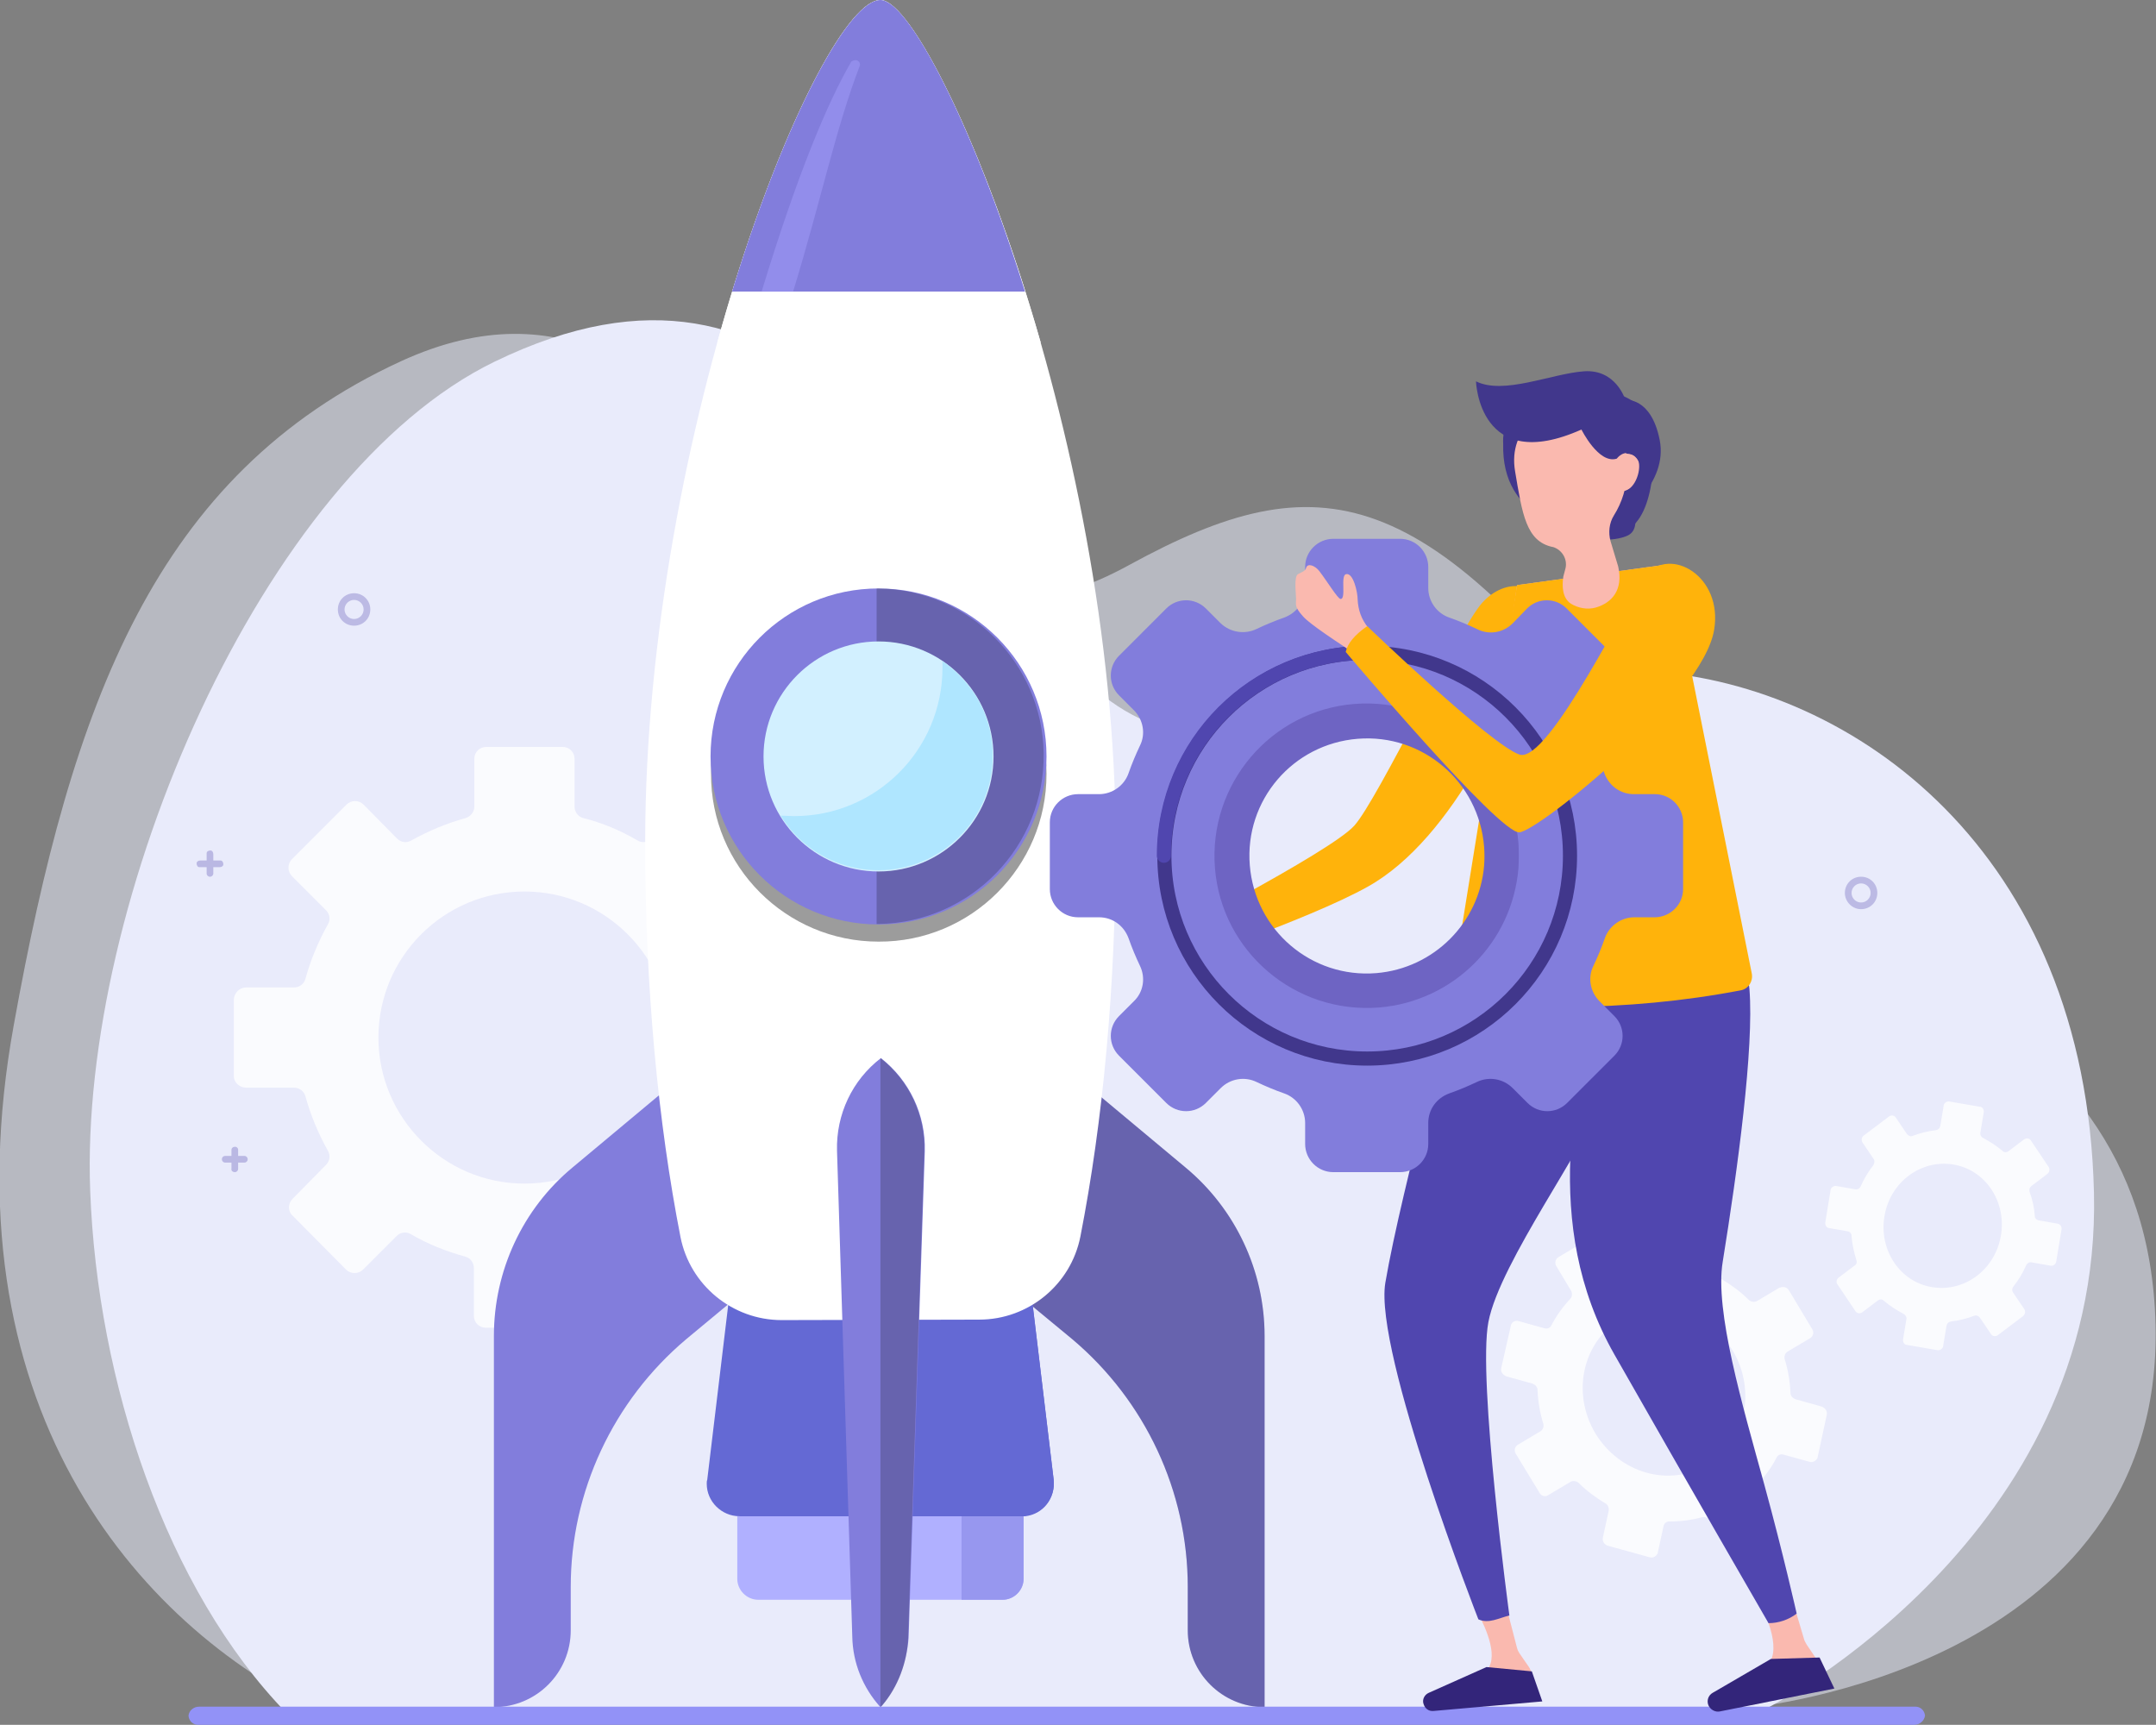 <?xml version="1.0" encoding="UTF-8"?> <!-- Generator: Adobe Illustrator 23.0.1, SVG Export Plug-In . SVG Version: 6.00 Build 0) --> <svg xmlns="http://www.w3.org/2000/svg" xmlns:xlink="http://www.w3.org/1999/xlink" id="Layer_1" x="0px" y="0px" viewBox="0 0 451.8 361.4" style="enable-background:new 0 0 451.8 361.4;" xml:space="preserve"><rect x="0" y="0" width="451.8" height="361.4" fill="#808080" stroke="none"/> <style type="text/css"> .st0{opacity:0.53;fill:#E9EBFB;enable-background:new ;} .st1{fill:#E9EBFB;} .st2{opacity:0.31;} .st3{fill:#5146AF;} .st4{opacity:0.3;} .st5{opacity:0.78;} .st6{fill:#FFFFFF;} .st7{fill:#827DDC;} .st8{opacity:0.21;enable-background:new ;} .st9{fill:#6469D4;} .st10{fill:#928DEB;} .st11{opacity:0.39;enable-background:new ;} .st12{fill:#D2F0FF;} .st13{fill:#B0B0FF;} .st14{fill:#9797EF;} .st15{fill:#AFE6FF;} .st16{fill:#FAB9AF;} .st17{fill:#FFB30B;} .st18{fill:#5046AF;} .st19{fill:#41378C;} .st20{fill:#6E64C3;} .st21{fill:none;stroke:#41378C;stroke-width:2.96;stroke-miterlimit:10;} .st22{fill:none;stroke:#5046AF;stroke-width:2.96;stroke-linecap:round;stroke-miterlimit:10;} .st23{fill:#9292F7;} .st24{fill:#33257A;} </style> <title>Asset 4</title> <g> <g> <g id="Layer_2-2"> <path class="st0" d="M366.5,357.8c0,0,87-8.1,85.2-80.3s-79.7-78.4-106-114c-46.8-63.4-69.1-67-109.1-45.1 c-67.8,37.2-83.5-74.4-152.6-42.7c-51.5,23.7-69,71.9-81.1,139c-14.4,79.1,25.3,125.7,64.8,144.3c1.1,0.5,23.5-0.8,24.4,0 L366.5,357.8z"></path> <path class="st1" d="M370.5,357.8c0,0,70-35.8,68.3-107.9S388,143.7,346.3,140.7c-63.1-4.6-89.9,31.8-120.7,0 c-32.8-34-56.7-96.6-122-64.9c-48.7,23.7-87,113-84.7,173.7c1.5,40,15.9,83.5,41.2,109.5c0.8,0.8,50.2-0.8,51.1,0L370.5,357.8z"></path> <g class="st2"> <path class="st3" d="M44,183.7c0.4,0,0.7-0.3,0.7-0.7c0,0,0,0,0,0v-4c0-0.4-0.2-0.8-0.6-0.8c-0.4,0-0.8,0.2-0.8,0.6 c0,0.1,0,0.1,0,0.2v4C43.3,183.4,43.6,183.7,44,183.7C44,183.7,44,183.7,44,183.7z"></path> <path class="st3" d="M42,181.7h4c0.4,0,0.8-0.2,0.8-0.6s-0.2-0.8-0.6-0.8c-0.1,0-0.1,0-0.2,0h-4c-0.4,0-0.8,0.2-0.8,0.6 s0.2,0.8,0.6,0.8C41.9,181.7,41.9,181.7,42,181.7z"></path> </g> <g class="st2"> <path class="st3" d="M204.6,217.2c0.4,0,0.7-0.3,0.7-0.7l0,0v-4c0-0.4-0.3-0.7-0.7-0.7s-0.7,0.3-0.7,0.7l0,0v4 C203.9,216.8,204.3,217.2,204.6,217.2L204.6,217.2z"></path> <path class="st3" d="M202.7,215.2h4c0.4,0,0.7-0.3,0.7-0.7s-0.3-0.7-0.7-0.7h-4c-0.4,0-0.7,0.3-0.7,0.7S202.3,215.2,202.7,215.2 L202.7,215.2z"></path> </g> <g class="st2"> <path class="st3" d="M332.4,155.2c0.4,0,0.7-0.3,0.7-0.7l0,0v-4c0-0.4-0.2-0.8-0.6-0.8c-0.4,0-0.8,0.2-0.8,0.6 c0,0.1,0,0.1,0,0.2v4C331.7,154.9,332,155.2,332.4,155.2C332.4,155.2,332.4,155.2,332.4,155.2z"></path> <path class="st3" d="M330.5,153.2h4c0.4,0,0.7-0.3,0.7-0.7s-0.3-0.7-0.7-0.7h-4c-0.4,0-0.7,0.3-0.7,0.7S330.1,153.2,330.5,153.2 z"></path> </g> <g class="st2"> <path class="st3" d="M49.2,245.6c0.4,0,0.7-0.3,0.7-0.7v-4c0-0.4-0.4-0.7-0.8-0.6c-0.3,0-0.6,0.3-0.6,0.6v4 C48.4,245.3,48.8,245.6,49.2,245.6C49.2,245.6,49.2,245.6,49.2,245.6z"></path> <path class="st3" d="M47.2,243.6h4c0.4,0,0.7-0.3,0.7-0.7s-0.3-0.7-0.7-0.7h-4c-0.4,0-0.7,0.3-0.7,0.7S46.8,243.6,47.2,243.6z"></path> </g> <g class="st2"> <path class="st3" d="M172.2,132.9c0.4,0,0.7-0.3,0.7-0.7l0,0v-6.8c0-0.4-0.3-0.7-0.7-0.7s-0.7,0.3-0.7,0.7l0,0v6.8 C171.4,132.6,171.8,132.9,172.2,132.9L172.2,132.9z"></path> <path class="st3" d="M168.8,129.6h6.8c0.4,0,0.7-0.3,0.7-0.7s-0.3-0.7-0.7-0.7h-6.8c-0.4,0-0.7,0.3-0.7,0.7 S168.4,129.6,168.8,129.6L168.8,129.6z"></path> </g> <g class="st4"> <path class="st3" d="M70.8,127.7c0-1.9,1.5-3.4,3.4-3.4c1.9,0,3.4,1.5,3.4,3.4c0,1.9-1.5,3.4-3.4,3.4c0,0,0,0,0,0 C72.3,131.1,70.8,129.6,70.8,127.7z M72.2,127.7c0,1.1,0.9,2,2,2s2-0.9,2-2c0-1.1-0.9-2-2-2S72.2,126.6,72.2,127.7z"></path> </g> <g class="st4"> <path class="st3" d="M386.6,187.1c0-1.9,1.5-3.4,3.4-3.4s3.4,1.5,3.4,3.4c0,1.9-1.5,3.4-3.4,3.4l0,0 C388.1,190.5,386.6,188.9,386.6,187.1z M388,187.1c0,1.1,0.9,2,2,2s2-0.9,2-2s-0.9-2-2-2S388,186,388,187.1z"></path> </g> <g class="st5"> <path class="st6" d="M51.6,227.9h10c1.1,0,2.1,0.7,2.4,1.8c1.1,4,2.7,7.8,4.7,11.4c0.6,1,0.4,2.2-0.4,3l-7,7.1c-1,1-1,2.6,0,3.5 c0,0,0,0,0,0L72.5,266c1,1,2.6,1,3.6,0c0,0,0,0,0,0l7-7c0.8-0.8,2-1,3-0.4c3.6,2.1,7.4,3.6,11.4,4.7c1.1,0.3,1.8,1.3,1.8,2.4v10 c0,1.4,1.1,2.5,2.5,2.5h16c1.4,0,2.5-1.1,2.5-2.5v-10c0-1.1,0.8-2.1,1.8-2.4c4-1.1,7.8-2.7,11.4-4.7c1-0.6,2.2-0.4,3,0.4l7,7 c1,1,2.6,1,3.5,0c0,0,0,0,0,0l11.3-11.3c1-1,1-2.6,0-3.6l-7.1-7.1c-0.8-0.8-1-2-0.4-3c2.1-3.6,3.6-7.4,4.7-11.4 c0.3-1.1,1.3-1.8,2.4-1.8h10c1.4,0,2.5-1.1,2.5-2.5c0,0,0,0,0,0v-16c0-1.4-1.1-2.5-2.5-2.5c0,0,0,0,0,0h-10 c-1.1,0-2.1-0.8-2.4-1.8c-1-4-2.6-7.8-4.6-11.4c-0.6-1-0.4-2.2,0.4-3l7.1-7.1c1-1,1-2.6,0-3.6l-11.3-11.3c-1-1-2.6-1-3.5,0 c0,0,0,0,0,0l-7,7.1c-0.8,0.8-2,1-3,0.4c-3.6-2.1-7.4-3.7-11.4-4.7c-1.1-0.3-1.8-1.3-1.8-2.4v-10c0-1.4-1.1-2.5-2.5-2.5l0,0h-16 c-1.4,0-2.5,1.1-2.5,2.5l0,0v10c0,1.1-0.8,2.1-1.8,2.4c-4,1.1-7.8,2.7-11.4,4.7c-1,0.6-2.2,0.4-3-0.4l-7-7.1c-1-1-2.6-1-3.6,0 c0,0,0,0,0,0L61.2,180c-1,1-1,2.6,0,3.6c0,0,0,0,0,0l7.1,7.1c0.8,0.8,1,2,0.4,3c-2,3.6-3.6,7.4-4.7,11.4 c-0.3,1.1-1.3,1.8-2.4,1.8h-10c-1.4,0-2.5,1.1-2.6,2.5c0,0,0,0.1,0,0.1v16C49,226.8,50.2,227.9,51.6,227.9 C51.6,227.9,51.6,227.9,51.6,227.9z M79.3,217.4c0-16.9,13.7-30.6,30.6-30.6s30.6,13.7,30.6,30.6s-13.7,30.6-30.6,30.6 S79.3,234.2,79.3,217.4C79.3,217.4,79.3,217.4,79.3,217.4z"></path> <path class="st6" d="M158.9,268.4l4,0.7c0.5,0.1,0.8,0.5,0.8,0.9c0.1,1.7,0.5,3.5,1.1,5.1c0.2,0.5,0,1-0.4,1.2l-3.3,2.5 c-0.5,0.4-0.6,1-0.3,1.5l3.7,5.5c0.3,0.5,0.9,0.6,1.4,0.3c0,0,0,0,0,0l3.3-2.5c0.4-0.3,0.9-0.3,1.2,0c1.3,1.1,2.7,2,4.2,2.8 c0.4,0.2,0.6,0.7,0.6,1.1l-0.7,4.2c-0.1,0.5,0.2,1.1,0.7,1.2c0,0,0.1,0,0.1,0l6.3,1.1c0.5,0.1,1.1-0.2,1.2-0.8c0,0,0-0.1,0-0.1 l0.7-4.2c0.1-0.5,0.4-0.8,0.9-0.9c1.7-0.2,3.3-0.6,4.9-1.2c0.4-0.2,0.9,0,1.2,0.4l2.3,3.4c0.3,0.5,0.9,0.6,1.4,0.3c0,0,0,0,0,0 l5.3-4c0.5-0.4,0.6-1,0.2-1.5l-2.3-3.4c-0.3-0.4-0.2-0.9,0.1-1.3c1.1-1.4,2-2.9,2.7-4.5c0.2-0.4,0.6-0.7,1.1-0.6l4,0.7 c0.5,0.1,1.1-0.2,1.2-0.8c0,0,0-0.1,0-0.1l1.1-6.7c0.1-0.5-0.2-1.1-0.7-1.2c0,0-0.1,0-0.1,0l-4-0.7c-0.5-0.1-0.8-0.5-0.8-0.9 c-0.1-1.7-0.5-3.5-1.1-5.1c-0.1-0.5,0-0.9,0.4-1.2l3.3-2.5c0.5-0.4,0.6-1,0.3-1.5l-3.7-5.5c-0.3-0.5-0.9-0.6-1.4-0.3 c0,0,0,0,0,0l-3.3,2.5c-0.4,0.3-0.9,0.3-1.2,0c-1.3-1.1-2.7-2-4.2-2.8c-0.4-0.2-0.6-0.7-0.6-1.1l0.7-4.2 c0.1-0.5-0.2-1.1-0.7-1.2c0,0-0.1,0-0.1,0l-6.4-1.1c-0.5-0.1-1.1,0.3-1.2,0.8c0,0,0,0.1,0,0.1l-0.7,4.2 c-0.1,0.5-0.4,0.8-0.9,0.9c-1.7,0.2-3.3,0.6-4.9,1.2c-0.4,0.2-0.9,0-1.2-0.4l-2.3-3.4c-0.3-0.5-0.9-0.6-1.4-0.3c0,0,0,0,0,0 l-5.3,4c-0.5,0.4-0.6,1-0.2,1.5l2.3,3.4c0.3,0.4,0.2,0.9-0.1,1.3c-1.1,1.4-2,2.9-2.7,4.5c-0.2,0.4-0.6,0.7-1.1,0.6l-4-0.7 c-0.5-0.1-1.1,0.3-1.2,0.8c0,0,0,0.1,0,0.1l-1.1,6.7c-0.1,0.5,0.2,1.1,0.7,1.2C158.8,268.4,158.8,268.4,158.9,268.4z M170.7,265.9c1.2-7.1,7.6-11.9,14.4-10.8s11.2,7.8,10,14.9s-7.6,11.9-14.4,10.8S169.4,273,170.7,265.9z"></path> <path class="st6" d="M383.2,257.3l4,0.7c0.5,0.1,0.8,0.5,0.8,0.9c0.1,1.7,0.5,3.4,1,5.1c0.2,0.5,0,1-0.4,1.2l-3.3,2.5 c-0.5,0.4-0.6,1-0.2,1.5l3.7,5.5c0.3,0.5,0.9,0.6,1.4,0.3c0,0,0,0,0,0l3.3-2.5c0.4-0.3,0.9-0.3,1.2,0c1.3,1.1,2.7,2,4.2,2.8 c0.4,0.2,0.7,0.7,0.6,1.1l-0.7,4.2c-0.1,0.5,0.2,1.1,0.7,1.2c0,0,0.1,0,0.1,0l6.4,1.1c0.5,0.1,1.1-0.3,1.2-0.8c0,0,0-0.1,0-0.1 l0.7-4.2c0.1-0.5,0.4-0.8,0.9-0.9c1.7-0.2,3.3-0.6,4.9-1.2c0.4-0.2,0.9,0,1.2,0.4l2.3,3.4c0.3,0.5,0.9,0.6,1.4,0.3c0,0,0,0,0,0 l5.3-4c0.5-0.4,0.6-1,0.3-1.5l-2.3-3.4c-0.3-0.4-0.3-0.9,0-1.3c1.1-1.4,2-2.9,2.7-4.5c0.2-0.4,0.6-0.7,1.1-0.6l4,0.7 c0.6,0.1,1.1-0.3,1.2-0.9c0,0,0,0,0,0l1.1-6.7c0.1-0.6-0.3-1.1-0.8-1.2l-4-0.7c-0.5-0.1-0.8-0.5-0.8-0.9 c-0.1-1.7-0.5-3.5-1.1-5.1c-0.1-0.5,0-0.9,0.4-1.2l3.3-2.5c0.5-0.4,0.6-1,0.3-1.5l-3.7-5.5c-0.3-0.5-0.9-0.6-1.4-0.3 c0,0,0,0,0,0l-3.3,2.5c-0.4,0.3-0.9,0.3-1.2,0c-1.3-1.1-2.7-2-4.2-2.8c-0.4-0.2-0.6-0.7-0.5-1.1l0.7-4.2 c0.1-0.5-0.2-1.1-0.7-1.2c0,0-0.1,0-0.1,0l-6.4-1.1c-0.5-0.1-1.1,0.3-1.2,0.8c0,0,0,0.1,0,0.1l-0.7,4.2 c-0.1,0.5-0.4,0.8-0.9,0.9c-1.7,0.2-3.3,0.6-4.9,1.2c-0.4,0.2-0.9,0-1.2-0.4l-2.3-3.4c-0.3-0.5-0.9-0.6-1.4-0.3c0,0,0,0,0,0 l-5.3,4c-0.5,0.3-0.6,1-0.3,1.5l2.3,3.4c0.3,0.4,0.2,0.9,0,1.3c-1.1,1.4-2,2.9-2.7,4.5c-0.2,0.4-0.6,0.7-1.1,0.6l-4-0.7 c-0.5-0.1-1.1,0.3-1.2,0.8c0,0,0,0.1,0,0.1l-1.1,6.7c-0.1,0.5,0.2,1.1,0.7,1.2C383,257.3,383.1,257.3,383.2,257.3z M394.9,254.8 c1.2-7.1,7.6-11.9,14.4-10.8s11.2,7.8,10,14.9c-1.2,7.1-7.6,11.9-14.4,10.8S393.7,261.9,394.9,254.8L394.9,254.8z"></path> <path class="st6" d="M324.4,313.3l4.7-2.8c0.5-0.3,1.2-0.2,1.7,0.2c1.7,1.7,3.6,3.1,5.6,4.3c0.6,0.3,0.8,1,0.7,1.6l-1.2,5.5 c-0.2,0.8,0.3,1.6,1.1,1.8l8.7,2.4c0.7,0.2,1.4-0.2,1.7-0.9c0,0,0-0.1,0-0.1l1.2-5.5c0.1-0.6,0.7-1.1,1.3-1 c2.3,0,4.6-0.3,6.8-0.9c0.6-0.1,1.3,0.1,1.6,0.7l3,5c0.4,0.7,1.2,0.9,1.9,0.6c0,0,0,0,0,0l7.5-4.5c0.7-0.4,0.9-1.3,0.5-2 c0,0,0,0,0,0l-3-5c-0.3-0.5-0.3-1.2,0.1-1.7c1.6-1.7,2.9-3.5,4-5.6c0.3-0.6,0.9-0.8,1.5-0.6l5.4,1.5c0.7,0.2,1.4-0.2,1.7-0.9 c0,0,0-0.1,0-0.1l1.9-8.8c0.2-0.8-0.3-1.5-1.1-1.8l-5.4-1.5c-0.6-0.2-1.1-0.7-1.1-1.4c-0.1-2.4-0.5-4.7-1.2-7 c-0.2-0.6,0.1-1.3,0.6-1.6l4.7-2.8c0.7-0.4,0.9-1.3,0.4-2c0,0,0,0,0,0l-4.8-8c-0.4-0.7-1.2-0.9-1.9-0.6c0,0,0,0-0.1,0l-4.7,2.8 c-0.6,0.3-1.2,0.2-1.7-0.2c-1.7-1.7-3.6-3.1-5.6-4.3c-0.6-0.3-0.8-1-0.7-1.6l1.2-5.5c0.2-0.8-0.3-1.6-1.1-1.8l-8.7-2.4 c-0.7-0.2-1.4,0.2-1.7,0.9c0,0,0,0.1,0,0.1l-1.2,5.5c-0.1,0.6-0.7,1.1-1.3,1c-2.3,0-4.6,0.3-6.8,0.9c-0.6,0.2-1.3-0.1-1.6-0.7 l-3-5c-0.4-0.7-1.2-0.9-1.9-0.6c0,0,0,0,0,0l-7.5,4.5c-0.7,0.4-0.9,1.3-0.4,2c0,0,0,0,0,0l3,5c0.3,0.5,0.3,1.2-0.1,1.7 c-1.6,1.7-2.9,3.5-4,5.6c-0.3,0.6-0.9,0.8-1.5,0.6l-5.4-1.5c-0.7-0.2-1.4,0.2-1.6,0.9c0,0,0,0.1,0,0.1l-2,8.8 c-0.2,0.8,0.3,1.5,1.1,1.8l5.4,1.5c0.6,0.2,1.1,0.7,1.1,1.4c0.1,2.4,0.5,4.7,1.2,7c0.2,0.6-0.1,1.3-0.6,1.6l-4.7,2.8 c-0.7,0.4-0.9,1.3-0.4,2c0,0,0,0,0,0l4.8,7.9C322.9,313.5,323.8,313.7,324.4,313.3z M334.3,300.3c-5-8.4-2.7-19.1,5.3-23.9 s18.5-1.8,23.5,6.6s2.7,19.1-5.3,23.9S339.4,308.7,334.3,300.3L334.3,300.3z"></path> </g> <path class="st7" d="M143,225.4l-23,19.2c-10.5,8.7-16.5,21.7-16.5,35.3v77.8l0,0c8.9,0,16.1-7.2,16.1-16.1v-9.1 c0-20,8.9-39,24.2-51.9L165,263L143,225.4z"></path> <path class="st7" d="M225.4,225.4l23,19.2c10.5,8.7,16.6,21.7,16.6,35.3v77.8l0,0c-8.9,0-16.1-7.2-16.1-16.1c0,0,0,0,0,0v-9.1 c0-20-8.9-39-24.2-51.9L203.4,263L225.4,225.4z"></path> <path class="st8" d="M225.4,225.4l23,19.2c10.5,8.7,16.6,21.7,16.6,35.3v77.8l0,0c-8.9,0-16.1-7.2-16.1-16.1c0,0,0,0,0,0v-9.1 c0-20-8.9-39-24.2-51.9L203.4,263L225.4,225.4z"></path> <path class="st9" d="M214,317.7h-59c-3.8,0-6.9-3.1-6.9-6.8c0-0.3,0-0.6,0.1-0.8l5.2-43.3h62.2l5.2,43.3c0.4,3.8-2.2,7.2-6,7.6 C214.6,317.7,214.3,317.7,214,317.7z"></path> <path class="st9" d="M214,317.7h-16.2v-51h17.8l5.2,43.3c0.4,3.8-2.2,7.2-6,7.6C214.6,317.7,214.3,317.7,214,317.7z"></path> <path class="st6" d="M205.2,276.5c10.3,0,19.2-7.3,21.2-17.4c4.7-24,7.4-52.3,7.4-82.6C233.8,90.2,195.3,0,184.5,0 c-12.8,0-49.3,90.2-49.3,176.6c0,30.3,2.7,58.6,7.4,82.6c2,10.1,10.9,17.4,21.2,17.4L205.2,276.5z"></path> <path class="st6" d="M218.1,71.8C206.1,29.9,190.7,0,184.5,0c-7.3,0-22.6,29.9-34.2,71.8H218.1z"></path> <path class="st7" d="M214.8,61.1C203.5,24.9,190.2,0,184.5,0c-6.7,0-20,24.9-31.1,61.1H214.8z"></path> <path class="st10" d="M159.6,61.1h6.6c6.1-20,8.9-34.1,14-47.4c0.1-0.5-0.3-1.1-0.9-1.1c-0.3,0-0.6,0.1-0.9,0.3 C173.4,21.5,167.1,36.5,159.6,61.1z"></path> <path class="st11" d="M219.3,162.2c0,19.4-15.8,35.2-35.2,35.1c-19.4,0-35.2-15.8-35.1-35.2c0-19.4,15.8-35.1,35.2-35.1 C203.6,127,219.3,142.7,219.3,162.2C219.3,162.2,219.3,162.2,219.3,162.2z"></path> <path class="st7" d="M219.3,158.5c0,19.4-15.7,35.2-35.2,35.2c-19.4,0-35.2-15.7-35.2-35.2c0-19.4,15.7-35.2,35.2-35.2 c0,0,0,0,0,0C203.6,123.3,219.3,139.1,219.3,158.5L219.3,158.5z"></path> <path class="st8" d="M184.1,123.3h-0.4v70.3h0.4c19.4-0.3,34.9-16.3,34.6-35.8C218.4,138.9,203.1,123.6,184.1,123.3L184.1,123.3z "></path> <path class="st12" d="M208.2,158.5c0,13.3-10.8,24.1-24.1,24.1s-24.1-10.8-24.1-24.1c0-13.3,10.8-24.1,24.1-24.1l0,0 C197.4,134.4,208.2,145.2,208.2,158.5z"></path> <path class="st13" d="M154.5,317.7h60l0,0v13.1c0,2.4-2,4.4-4.4,4.4c0,0,0,0,0,0h-51.2c-2.4,0-4.4-2-4.4-4.4l0,0L154.5,317.7 L154.5,317.7z"></path> <path class="st14" d="M201.5,317.7h13l0,0v13.1c0,2.4-2,4.4-4.4,4.4c0,0,0,0,0,0h-8.6l0,0L201.5,317.7L201.5,317.7z"></path> <path class="st7" d="M184.9,357.3l-0.4,0.4l0,0c-3.7-4.1-5.8-9.3-5.9-14.8l-3.2-101.8c-0.2-7.6,3.2-14.8,9.2-19.4l0,0l0,0 c6,4.7,9.4,11.9,9.2,19.5l-3.4,102C190,348.4,188.2,353.4,184.9,357.3z"></path> <path class="st8" d="M184.9,357.3l-0.4,0.4l0,0v-136l0,0l0,0c6,4.7,9.4,11.9,9.2,19.5l-3.4,102 C190.1,348.4,188.2,353.4,184.9,357.3z"></path> <path class="st15" d="M197.5,138.5c0,0.5,0,1,0,1.4c0,17.2-13.9,31.1-31.1,31.1c-1,0-1.9-0.1-2.8-0.1c6.9,11.3,21.7,14.8,33,7.9 c11.3-6.9,14.8-21.7,7.9-33C202.6,142.9,200.2,140.4,197.5,138.5L197.5,138.5z"></path> <path class="st16" d="M315.1,334.5l2.8,10.8c0.1,0.4,0.3,0.8,0.5,1.1l2,2.9c1,1.5,0.6,3.6-0.9,4.6c-0.3,0.2-0.6,0.3-0.9,0.4 c0,0-4,1.4-8,2.7s-9.4,0.2-9.4-0.9c0-2.4,2.3-0.5,6.1-3c1.3-0.9,2.6-1.8,3.8-2.7c3.3-2.6,0.4-9.1-1.6-12.8 c-0.7-1.3,0-4.6,1.5-4.9l1-0.2C313.3,332.4,314.7,333.2,315.1,334.5z"></path> <path class="st16" d="M312.7,241.8c-0.8-2-1.4-4.1-1.8-4.9c-0.3-0.4-0.7-0.9-1-1.2c-0.5-0.6-1.5-1.6-1.6-2.4l-0.6-3.5 c-0.2-1.7-1.3-2.9-3-2.6l0,0c-1.9,0.3-2.5,2-2,3.8l0.4,2.5c0.3,1.5,0.2,3-0.1,4.4c-0.5,3,0.8,6.3,2,8.9c0.8,1.6,3.1,2.3,6.2,3.1 c1.5,0.4,4,0.5,2.8-1.1c-1-1.3-5.6-2.8-5-7.6c0-0.2,0.1-0.8,0.4-0.9c0.9-0.1,1.3,1.7,1.8,2.6c0.8,1.2,1.8,1.6,2.3,1.4 S313.2,243.2,312.7,241.8z"></path> <path class="st17" d="M322.4,131.3c-4.9,15.4-17.5,44.3-35.8,54.5c-12.5,7-42.6,17.1-42.6,17.1c-0.6-0.7-1.2-1.5-1.6-2.4 c-0.4-0.9-0.8-1.7-1.1-2.7c0,0,37.5-19.2,42.5-24.8s21.8-41.1,26.8-46.7C316.4,119.9,325.1,122.7,322.4,131.3z"></path> <polygon class="st16" points="306,206 317.9,122.6 349.9,118.2 366.5,205.4 "></polygon> <path class="st16" d="M374.8,332.5l3.2,10.8c0.1,0.5,0.4,0.9,0.6,1.3l2.3,3.4c1.2,1.8,0.7,4.2-1.1,5.4c-0.3,0.2-0.7,0.4-1,0.5 c0,0-4.6,0.6-9.4,2.2s-11,1.3-11,0c0-2.9,2.7-0.6,7.1-3.6c1.5-1,3-2,4.4-3.1c3.8-3,0.5-10.7-1.9-15c-0.7-1.3-0.2-2.9,1.1-3.6 c0.2-0.1,0.5-0.2,0.7-0.3l1.1-0.2C372.7,329.9,374.3,330.9,374.8,332.5z"></path> <path class="st18" d="M341.7,206.8l-35.5-3c0,0-12.5,45-15.9,65c-2.4,14.5,19.5,70.5,19.5,70.5c2.2,1,4.3-0.3,6.5-0.8 c0,0-6.7-49.5-4.4-61.5c2.4-12.6,21.3-38,22.5-44.7C336.2,223.6,338.6,215,341.7,206.8z"></path> <path class="st18" d="M334.4,207.2c-3.7,19.6-11.8,49,3.9,76.6s32.3,56.3,32.3,56.3c2.1,0,4.2-0.7,5.9-2c0,0-2.8-12.5-6.8-27.1 c-4.6-16.7-10.4-36.4-8.7-46.6c3.1-19.2,6.6-44.8,5.6-57.2S336.3,196.9,334.4,207.2z"></path> <path class="st17" d="M306.5,207.1c-1.2-0.6-1.9-1.9-1.7-3.3l13.1-81.2l32-4.4l17.2,85.8c0.3,1.6-0.7,3.2-2.3,3.5 c-12,2.3-24.2,3.4-36.4,3.5C316.4,211,309.6,208.6,306.5,207.1z"></path> <path class="st19" d="M343.3,92.9c-0.2,2.3,0.4,4.5,1.7,6.4c2.2,2.7-1,5.2-1.8,7s0.2,4.6-1.9,5.8s-8.1,1.6-9.1-0.6 S336.5,91.6,343.3,92.9z"></path> <path class="st19" d="M315,93c-0.4,15.8,14.2,18.8,22.8,18.8s8.9-13.9,8.9-20.7s-9.4-10.4-17.9-10.4c-6.7,0-10.4,2.7-13,7.7 C315.2,89.8,314.9,91.4,315,93z"></path> <path class="st16" d="M331.1,84.3c7.1,0,9.8,5.1,9.9,14.5c-0.1,3.3-1.1,6.5-2.8,9.2c-1,1.6-1.2,3.6-0.7,5.4l1.6,5.3 c1.1,4.9-1.3,7.6-4.7,8.6c-1.8,0.5-3.7,0.1-5.2-0.8c-1.8-1.2-1.9-3.6-1.6-5.7l0.4-1.5c0.6-2-0.6-4.1-2.6-4.7c0,0-0.1,0-0.1,0 c-5.5-1.2-6.3-6.9-7.8-15.8C315.9,89.5,323.9,84.3,331.1,84.3z"></path> <path class="st16" d="M337.1,98.9c0,2.2,0.8,4,2.9,4s3.5-3,3.5-5.2S342.1,95,340,95S337.1,96.7,337.1,98.9z"></path> <path class="st19" d="M309.3,79.9c0,0,0.6,19.7,22.1,10.1c0,0,3.6,7.3,7.4,6.1c0,0,1.5-2.1,3.5-0.7s2.7,5.5-1.5,7.4 c-0.1,1.8-0.4,3.6-1,5.3c0,0,9.8-6.8,8-15.9s-7.2-8.4-7.2-8.4s-1.9-6.5-8.7-6S315.1,82.8,309.3,79.9z"></path> <path class="st20" d="M337.6,184.7v-10.8c0-2.5-2-4.5-4.5-4.5h-3.4c-2.1,0-4-1.3-4.8-3.4c-0.5-1.5-1.1-3-1.9-4.5 c-0.9-1.9-0.5-4.2,1-5.8l2.4-2.4c1.8-1.8,1.8-4.6,0-6.4c0,0,0,0,0,0l-7.6-7.6c-1.8-1.8-4.6-1.8-6.4,0c0,0,0,0,0,0l-2.4,2.4 c-1.5,1.5-3.8,1.9-5.8,1c-1.5-0.7-3-1.3-4.5-1.9c-2-0.7-3.4-2.6-3.4-4.8v-3.4c0-2.5-2-4.5-4.5-4.5c0,0,0,0,0,0H281 c-2.5,0-4.5,2-4.5,4.5l0,0v3.4c0,2.1-1.3,4-3.4,4.8c-1.5,0.5-3,1.1-4.5,1.9c-1.9,0.9-4.2,0.5-5.8-1l-2.4-2.4 c-1.8-1.8-4.6-1.8-6.4,0c0,0,0,0,0,0l-7.6,7.6c-1.8,1.8-1.8,4.6,0,6.4c0,0,0,0,0,0l2.4,2.4c1.5,1.5,1.9,3.8,1,5.8 c-0.7,1.4-1.3,2.9-1.9,4.5c-0.7,2-2.6,3.4-4.8,3.4h-3.4c-2.5,0-4.5,2-4.5,4.5v10.8c0,2.5,2,4.5,4.5,4.5h3.4c2.1,0,4,1.3,4.8,3.4 c0.5,1.5,1.1,3,1.9,4.5c0.9,1.9,0.5,4.2-1,5.8l-2.4,2.4c-1.8,1.8-1.8,4.6,0,6.4c0,0,0,0,0,0l7.6,7.6c1.8,1.8,4.6,1.8,6.4,0 c0,0,0,0,0,0l2.4-2.4c1.5-1.5,3.8-1.9,5.8-1c1.5,0.7,3,1.3,4.5,1.9c2,0.7,3.4,2.6,3.4,4.8v3.4c0,2.5,2,4.5,4.5,4.5l0,0h10.8 c2.5,0,4.5-2,4.5-4.5c0,0,0,0,0,0v-3.4c0-2.1,1.3-4.1,3.4-4.8c1.5-0.5,3-1.1,4.5-1.9c1.9-0.9,4.2-0.5,5.8,1l2.4,2.4 c1.8,1.8,4.6,1.8,6.4,0c0,0,0,0,0,0l7.6-7.6c1.8-1.8,1.8-4.6,0-6.4c0,0,0,0,0,0l-2.4-2.4c-1.5-1.5-1.9-3.8-1-5.8 c0.7-1.5,1.3-2.9,1.9-4.5c0.7-2,2.6-3.4,4.8-3.4h3.3C335.5,189.3,337.6,187.3,337.6,184.7C337.6,184.7,337.6,184.7,337.6,184.7z M288.4,203.9c-13.6,1.1-25.4-9-26.5-22.6s9-25.4,22.6-26.5c13.6-1.1,25.4,9,26.5,22.6c0.1,1.3,0.1,2.7,0,4 C310,193.3,300.5,202.9,288.4,203.9L288.4,203.9z"></path> <path class="st7" d="M352.7,186.3v-14c0-3.2-2.6-5.9-5.9-5.9l0,0h-4.4c-2.8,0-5.2-1.7-6.2-4.4c-0.7-2-1.5-3.9-2.4-5.8 c-1.2-2.5-0.7-5.5,1.3-7.4l3.1-3.1c2.3-2.3,2.3-6,0-8.3l-9.9-9.9c-2.3-2.3-6-2.3-8.3,0l-3,3.1c-2,2-5,2.5-7.5,1.2 c-1.9-0.9-3.8-1.7-5.8-2.4c-2.6-0.9-4.4-3.4-4.4-6.2v-4.4c0-3.2-2.6-5.9-5.9-5.9l0,0h-14c-3.2,0-5.9,2.6-5.9,5.9l0,0v4.4 c0,2.8-1.7,5.2-4.4,6.2c-2,0.7-3.9,1.5-5.8,2.4c-2.5,1.2-5.5,0.7-7.5-1.2l-3.1-3.1c-2.3-2.3-6-2.3-8.3,0l-9.9,9.9 c-2.3,2.3-2.3,6,0,8.3l3.1,3.1c2,2,2.5,5,1.3,7.4c-0.9,1.9-1.7,3.8-2.4,5.8c-0.9,2.6-3.4,4.4-6.2,4.4h-4.4 c-3.2,0-5.9,2.6-5.9,5.9c0,0,0,0,0,0v14c0,3.2,2.6,5.9,5.9,5.9c0,0,0,0,0,0h4.4c2.8,0,5.2,1.7,6.2,4.4c0.7,2,1.5,3.9,2.4,5.8 c1.2,2.5,0.7,5.5-1.3,7.4l-3.1,3.1c-2.3,2.3-2.3,6,0,8.3l9.9,9.9c2.3,2.3,6,2.3,8.3,0l3.1-3.1c2-2,5-2.5,7.5-1.3 c1.9,0.9,3.8,1.7,5.8,2.4c2.6,0.9,4.4,3.4,4.4,6.2v4.4c0,3.2,2.6,5.9,5.9,5.9l0,0h14c3.2,0,5.9-2.6,5.9-5.9c0,0,0,0,0,0v-4.4 c0-2.8,1.7-5.2,4.4-6.2c2-0.7,3.9-1.5,5.8-2.4c2.5-1.2,5.5-0.7,7.5,1.3l3.1,3.1c2.3,2.3,6,2.3,8.3,0l9.9-9.9c2.3-2.3,2.3-6,0-8.3 l-3.1-3.1c-2-2-2.5-5-1.3-7.4c0.9-1.9,1.7-3.8,2.4-5.8c0.9-2.6,3.4-4.4,6.2-4.4h4.4C350.1,192.1,352.7,189.5,352.7,186.3z M289,211.1c-17.6,1.4-33-11.7-34.4-29.2c-1.4-17.6,11.7-33,29.2-34.4s33,11.7,34.4,29.2c0.1,1.7,0.1,3.4,0,5.2 C316.9,197.5,304.6,209.8,289,211.1z"></path> <circle class="st21" cx="286.5" cy="179.3" r="42.5"></circle> <path class="st22" d="M243.9,179.3c0-23.5,19-42.5,42.5-42.5c0,0,0,0,0,0"></path> <path class="st16" d="M287.3,137c1.2-1,1.4-2.8,0.5-4l-1.1-1.5c-1.4-1.7-2.1-3.7-2.2-5.9c0-1.5-0.9-5.6-2.4-5.3 c-1.3,0.2,0.1,5.3-1.2,5.2c-0.6-0.1-2.8-3.7-4.4-5.8c-0.9-1.2-2.5-1.8-2.8-0.7c-0.2,0.7-0.8,0.8-1.7,1.3s-0.4,4.2-0.4,5.2 c0,1.2-0.4,1.6,1.5,3.7c1.4,1.6,7.7,5.7,7.7,5.7l2.8,1.9C284.5,137.9,286.2,137.9,287.3,137L287.3,137z"></path> <path class="st17" d="M286.5,131.2c0,0,25.8,24.8,31.9,26.9s23.4-33.9,26.5-37.6c5.1-6.1,16.2,0.2,14.3,11.5 c-2.4,14.4-36.6,42-40.8,42.4S282,136.6,282,136.6C282.4,134.8,283.9,133,286.5,131.2z"></path> <path class="st23" d="M401.1,361.4H41.7c-1.1,0.1-2.1-0.7-2.2-1.9l0,0c0.1-1.1,1.1-1.9,2.2-1.9h359.5c1.1-0.1,2.1,0.7,2.2,1.9 l0,0C403.2,360.6,402.3,361.4,401.1,361.4z"></path> </g> </g> </g> <path class="st24" d="M321,350.2l2.2,6.3l-22.8,2c-1,0.1-1.8-0.5-2.1-1.5l0,0c-0.3-0.9,0.2-1.9,1.1-2.3l12.1-5.4L321,350.2z"></path> <path class="st24" d="M381.3,347.3l3.1,6.5l-24,4.8c-1,0.2-2-0.4-2.4-1.3l0,0c-0.4-1,0-2.1,0.9-2.6l12.2-7.1L381.3,347.3z"></path> </svg> 